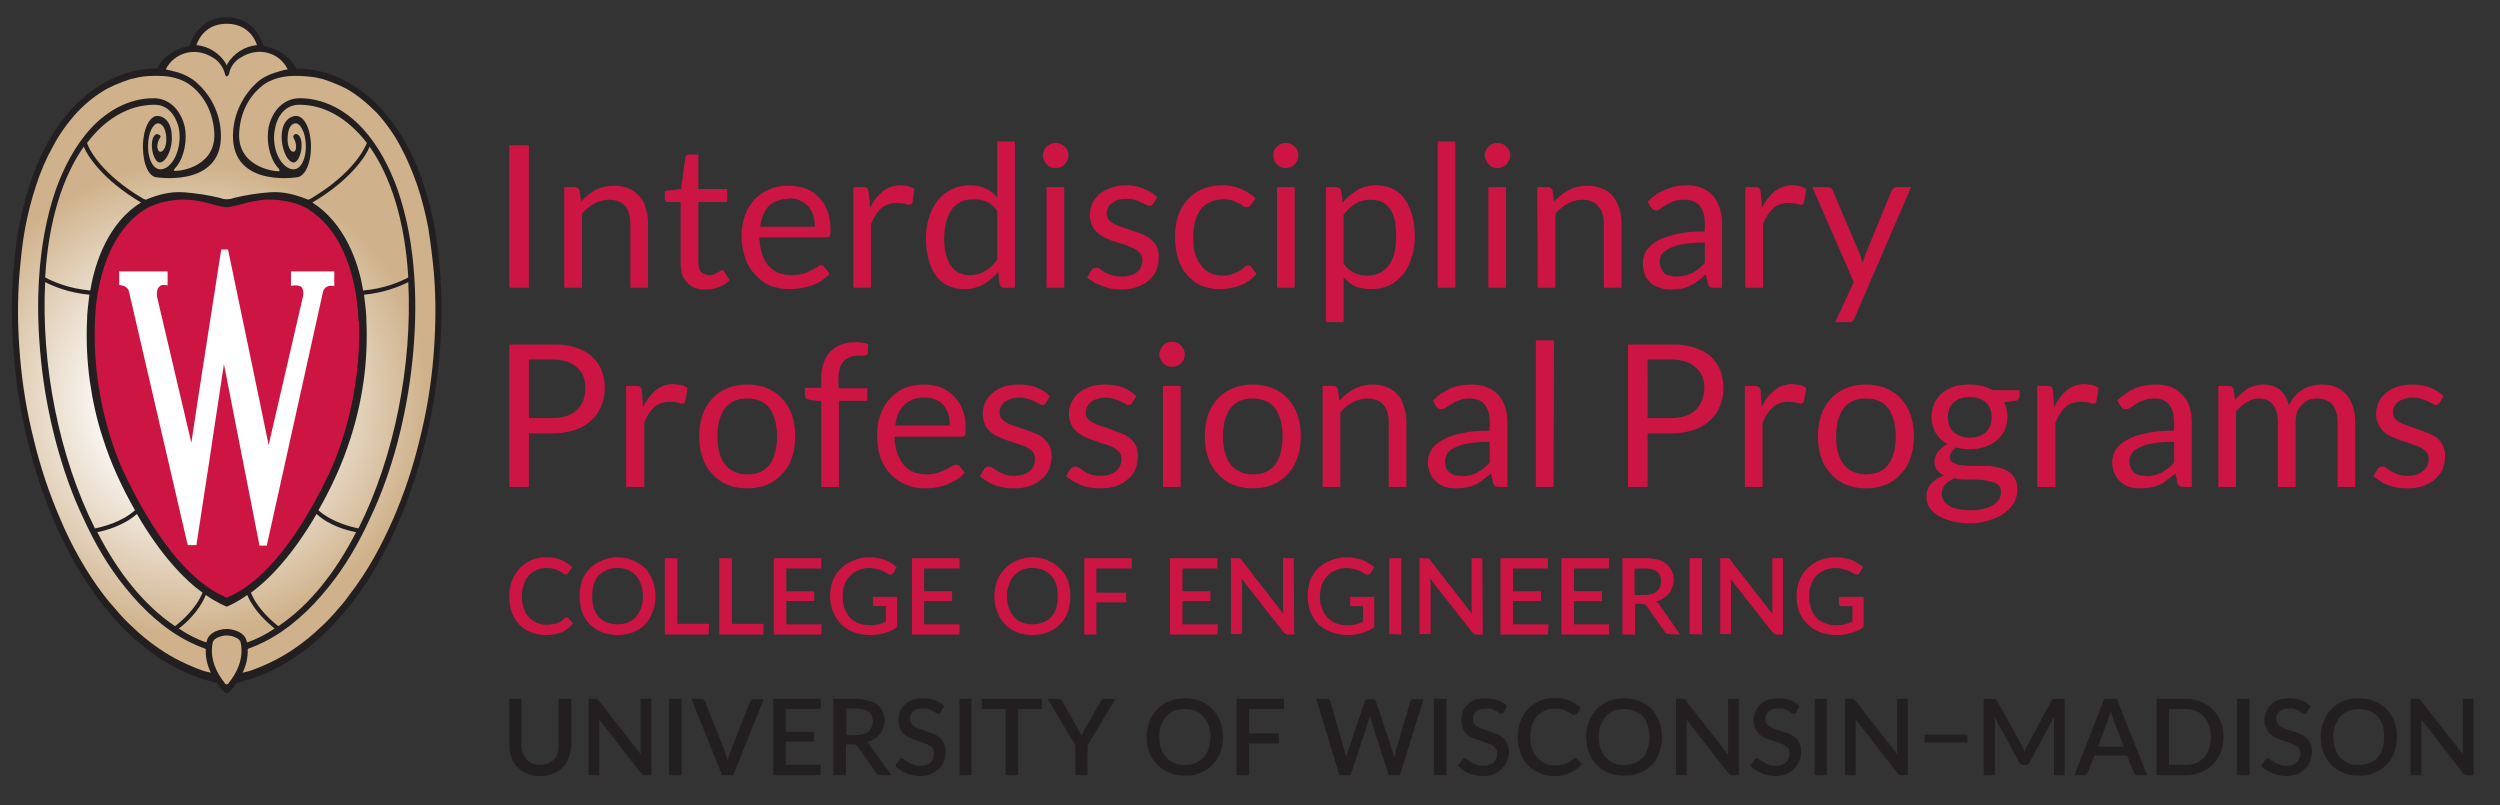<?xml version="1.0" encoding="UTF-8"?> <svg xmlns="http://www.w3.org/2000/svg" version="1.2" viewBox="0 0 537 173" width="537" height="173"><rect x="0" y="0" width="537" height="173" fill="#333333" stroke="none"/><defs><clipPath id="cp1"><path d="m41.12 10.05l-0.08 0.31-0.32 0.04c-2.25 0.32-5.27 1.99-6.45 4.37-0.04 0.4-0.47 0.42-0.62 0.42-6.7 0.1-12.89 3.05-17.9 8.53-2.4 2.63-4.5 5.79-6.24 9.4-1.56 3.23-2.86 6.8-3.87 10.63q-1.47 5.62-2.14 12.07c-3.78 37.14 13.01 83.43 43.15 90.46l0.18 0.04 0.1 0.15c0.69 1.03 1.48 1.86 1.75 1.93 0.27-0.07 1.07-0.9 1.76-1.93l0.1-0.15 0.18-0.04c30.14-7.03 46.93-53.31 43.15-90.46-0.76-7.45-2.38-14.19-4.8-20.01l-0.39-0.92c-1.93-4.42-4.3-8.18-7.06-11.16-5.01-5.49-11.19-8.44-17.91-8.53-0.15 0-0.59-0.02-0.62-0.43-1.18-2.38-4.18-4.08-6.44-4.39l-0.32-0.04-0.08-0.31c-0.01-0.06-1.48-5.88-7.58-5.88-6.1 0-7.52 5.66-7.58 5.91"></path></clipPath><linearGradient id="P" gradientUnits="userSpaceOnUse"></linearGradient><radialGradient id="g1" cx="0" cy="0" r="1" href="#P" gradientTransform="matrix(60.36,0,0,60.36,40.94,85.723)"><stop stop-color="#fff"></stop><stop offset=".25" stop-color="#fff"></stop><stop offset=".84" stop-color="#cfb28b"></stop><stop offset="1" stop-color="#cfb28b"></stop></radialGradient><clipPath id="cp2"><path d="m2.55 3.68h92.3v145.2h-92.3z"></path></clipPath><clipPath id="cp3"><path d="m109.38 149.96h421.94v16.72h-421.94z"></path></clipPath></defs><style>.a{fill:#ff5722}.b{fill:#0f211d}.c{fill:url(#g1)}.d{fill:#231f20}.e{fill:#cd1543}.f{fill:#fff}</style><path class="a" d="m352.5 202.6h-2.2c-0.3 0-0.5 0.3-0.5 0.6v5.7c0 0.3 0.2 0.5 0.5 0.5h0.5q0.3 0 0.4 0.2l6 6q0.2 0.2 0.2 0.4v8.5q0 0.2-0.1 0.4l-6.1 6q-0.1 0.2-0.4 0.2h-8.5q-0.2 0-0.4-0.2l-6-6q-0.2-0.2-0.2-0.4v-8.5q0-0.2 0.2-0.4l6-6q0.2-0.2 0.4-0.2h0.5c0.3 0 0.5-0.2 0.5-0.5v-5.7c0-0.3-0.2-0.6-0.5-0.6h-3.3q-0.2 0-0.4 0.2l-10 10q-0.2 0.2-0.2 0.4v14.2q0 0.2 0.2 0.3l10 10.1q0.2 0.1 0.4 0.1h14.2q0.2 0 0.3-0.1l10.1-10.1q0.1-0.1 0.1-0.3v-14.2q0-0.2-0.1-0.4l-10.1-10q-0.1-0.2-0.3-0.2z"></path><path class="b" d="m380.9 232.7h-5.9v-24.2h5.9z"></path><path class="b" d="m389.9 217.9c1.1-2 2.2-2.5 4.3-2.5h2.3l-1.7 5.7h-1.5c-2.7 0-3.6 1.2-3.6 4.2v7.4h-5.9v-17.3h5.9v2.5z"></path><path class="b" d="m395.8 224.1c0-6 4.8-9 9.6-9 4.7 0 9.5 3 9.5 9 0 5.9-4.7 8.9-9.5 8.9-4.8 0-9.6-3-9.6-8.9zm13.3 0c0-2.5-1.9-3.8-3.7-3.8-1.9 0-3.7 1.3-3.7 3.8 0 2.4 1.8 3.7 3.7 3.7 1.8 0 3.7-1.3 3.7-3.7z"></path><path class="b" d="m423.2 217.7c1.2-1.7 3.1-2.6 5-2.6 2.8 0 5.6 2.2 5.6 7.3v10.3h-5.9v-9.7c0-1.9-0.9-2.7-2.1-2.7-1.8 0-2.9 1.3-2.9 4.3v8.1h-5.8v-17.3h5.8v2.3c0 0 0.3 0 0.3 0z"></path><path class="b" d="m459 226.2c-2 4.5-6.5 6.8-11 6.8-6.1 0-12.1-4.1-12.1-12.4 0-8.2 6-12.4 12.1-12.4 4.2 0 8.4 2 10.6 6l-5.1 2.9c-1.1-2.5-3.3-3.7-5.6-3.7-3.1 0-6.2 2.4-6.2 7.2 0 4.8 3.2 7.2 6.2 7.2 2.4 0 4.6-1.3 5.7-4l5.4 2.4z"></path><path class="b" d="m460.7 215.4h6.5v17.3h-5.9v-12.1h-2.2l1.6-5.2zm3.5-7.9c1.8 0 3.4 1.6 3.4 3.4 0 1.9-1.6 3.5-3.4 3.5-1.9 0-3.5-1.6-3.5-3.5 0-1.8 1.6-3.4 3.5-3.4z"></path><path class="b" d="m475.8 217.9c1-2 2.1-2.5 4.2-2.5h2.3l-1.7 5.7h-1.5c-2.7 0-3.6 1.2-3.6 4.2v7.4h-5.9v-17.3h5.9v2.5z"></path><path class="b" d="m500 227.5c-1.4 3.7-5 5.5-8.7 5.5-4.7 0-9.3-3-9.3-8.9 0-6 4.6-9 9.3-9 3.4 0 6.8 1.6 8.4 4.8l-5.4 2.2c-0.6-1.2-1.8-1.8-3-1.8-1.7 0-3.5 1.3-3.5 3.8 0 2.4 1.8 3.7 3.5 3.7 1.3 0 2.7-0.8 3.2-2.3l5.5 2z"></path><path class="b" d="m508.1 232.7h-6.5v-24.9h5.9v19.7h2.2z"></path><path class="b" d="m529.3 227.9c-1.8 3.6-5.2 5.1-9.1 5.1-6.2 0-9.3-4.4-9.3-8.9 0-6 4.7-9 9.3-9 4.7 0 9.3 3 9.3 8.9v1.6h-12.8c0.3 1.6 1.4 2.9 3.5 2.9 1.7 0 2.8-0.9 3.3-2 0 0 5.8 1.4 5.8 1.4zm-12.6-5.4h6.9c0-2-1.7-2.9-3.4-2.9-2.1 0-3.1 1.3-3.5 2.9z"></path><path d="m195.1 225.5v6.9h-1.8v-16.5h5.6c3.6 0 5.4 2.4 5.4 4.8 0 2.4-1.8 4.8-5.4 4.8zm0-1.6h3.8c2.4 0 3.6-1.6 3.6-3.2 0-1.6-1.2-3.2-3.6-3.2h-3.8z"></path><path d="m211.7 232.6c-2.9 0-5.9-2-5.9-6.1 0-4 2.9-6.1 5.9-6.1 3 0 5.9 2.1 5.9 6.1 0 4.1-2.9 6.1-5.9 6.1zm0-1.5c2.1 0 4.2-1.5 4.2-4.6 0-3-2.1-4.5-4.2-4.5-2.1 0-4.2 1.5-4.2 4.5 0 3.1 2.1 4.6 4.2 4.6z"></path><path d="m227 224.2l-3.3 8.2h-0.9l-3.9-11.7h1.9l2.6 7.9 3.2-7.9h0.8l3.2 7.9 2.6-7.9h1.9l-3.9 11.7h-0.9l-3.3-8.2z"></path><path d="m236.4 226.5c0-4 2.8-6.1 5.7-6.1 2.5 0 5.2 2 5.2 6v0.9h-9.1c0.3 2.5 2.1 3.8 3.9 3.8 1.4 0 2.8-0.8 3.5-2.3l1.4 1c-1 1.9-3 2.8-4.9 2.8-2.9 0-5.7-2-5.7-6.1zm1.8-0.7h7.3c0-2.5-1.6-3.8-3.4-3.8-1.8 0-3.6 1.2-3.9 3.8z"></path><path d="m252.1 222.3c0.7-1.2 1.8-1.7 3.3-1.7h1l-0.5 1.7h-0.5c-2.5 0-3.4 1.2-3.4 3.7v6.4h-1.8v-11.8h1.8v1.7z"></path><path d="m257.5 226.5c0-4 2.8-6.1 5.7-6.1 2.5 0 5.2 2 5.2 6v0.9h-9.1c0.3 2.5 2.1 3.8 3.9 3.8 1.4 0 2.8-0.8 3.5-2.3l1.4 1c-1 1.9-2.9 2.8-4.9 2.8-2.9 0-5.7-2-5.7-6.1zm1.8-0.7h7.3c0-2.5-1.6-3.8-3.3-3.8-1.9 0-3.7 1.2-4 3.8z"></path><path d="m276.2 220.4c1.4 0 2.8 0.7 3.9 1.9h0.1v-6.8h1.8v16.9h-1.8v-1.7h-0.1c-1.1 1.3-2.5 1.9-3.9 1.9-2.7 0-5.4-2.1-5.4-6.1 0-4 2.7-6.1 5.4-6.1zm0.2 1.6c-1.9 0-3.9 1.5-3.9 4.5 0 3.1 2 4.6 3.9 4.6 1.9 0 3.9-1.5 3.9-4.6 0-3-1.9-4.5-3.9-4.5z"></path><path d="m298.6 232.6c-1.4 0-2.8-0.6-3.9-1.8h-0.1v1.6h-1.8v-16.9h1.8v6.8h0.1c1.1-1.2 2.5-1.9 3.9-1.9 2.8 0 5.5 2.1 5.5 6.1 0 4-2.7 6.1-5.5 6.1zm-0.2-1.5c1.9 0 3.9-1.5 3.9-4.6 0-3-2-4.5-3.9-4.5-1.9 0-3.9 1.5-3.9 4.5 0 3.1 2 4.6 3.9 4.6z"></path><path d="m310 231.3l-4.8-10.7h2l3.8 8.5 3.8-8.5h2l-7.5 16.5h-1.9l2.6-5.9z"></path><g clip-path="url(#cp1)"><path fill-rule="evenodd" class="c" d="m-0.3 4.1h98v144.3h-98z"></path></g><g clip-path="url(#cp2)"><path class="d" d="m94.3 55.8q-0.4-4.6-1.4-9.2-0.9-4.1-2.3-8.2c-1-2.8-2.3-5.6-3.7-8.2-1.4-2.4-3.1-4.7-5-6.8-5-5.5-11.3-8.6-18.2-8.7h-0.1c-1.2-2.5-4.3-4.5-7-4.8 0 0-1.4-6.2-7.9-6.2-6.5 0-8 6.2-8 6.2-2.7 0.3-5.8 2.3-6.9 4.8h-0.1c-7 0.1-13.2 3.2-18.3 8.7-1.9 2.1-3.5 4.4-4.9 6.8-1.5 2.6-2.7 5.4-3.7 8.2q-1.4 4.1-2.3 8.2-1 4.6-1.4 9.2c-3.9 37.6 13 83.9 43.5 90.9 0.4 0.7 1.5 2.2 2.1 2.2 0.6 0 1.6-1.5 2.1-2.2 30.4-7 47.3-53.3 43.5-90.9m-45.6-50.7c5.3 0 6.5 4.6 6.5 4.6-2.6 0.2-5.1 1.8-6.4 4.1 0 0.1 0 0.2-0.1 0.2-0.1 0-0.1-0.1-0.1-0.2-1.3-2.3-3.8-3.9-6.4-4.1 0 0 1.2-4.6 6.5-4.6zm-3.1 7.2c1.3 0.7 2.3 2 2.7 3.5 0.1 0.4 0.2 0.6 0.4 0.6 0.2 0 0.4-0.2 0.5-0.6 0.3-1.5 1.3-2.8 2.6-3.5 3.9-2.4 8.3-0.9 10 2.6-0.9 0.1-1.6 0.4-2.7 0.7-1.6 0.5-2.9 1.2-4 2.2-2.4 2.2-4.6 5.7-5 10.1-1.1 12.2 12.8 10.3 13.5 10.2 1.8 0 3.2-2.8 3.2-6.6 0-3.7-1.4-6.6-3.2-6.6-1.1 0-3 0.9-3.1 4.3-0.1 2.3 1 5.5 2.5 5.7 0.8 0.1 1.5-1.3 1.7-2.7 0.2-1.2 0.1-3.1-1-3.4-0.3-0.1-0.7 0.2-0.7 0.5-0.1 0.3 0.6 0.9 0.6 2.2 0 2.1-2.1 1.1-1.8-2.2 0.2-3 1.7-2.8 1.8-2.8 0.8 0 2.1 1.8 2.1 5 0 2.9-1.4 6.1-4.1 4.4-2.3-1.6-3.2-5.4-2.5-8.4 0.2-1.3 1.4-5 5.2-5 5.4 0 10.4 2.9 14.5 8.2-0.5 1.4-3.3 6.8-12.1 12-0.2 0.1-0.5 0.2-0.5 0.2-2.7-1.1-5.3-1.8-8.2-1.6-2.7 0.2-5.2 0.6-7.7 1.2-0.5 0.2-1.1 0.3-1.6 0.3-0.5 0-1-0.1-1.5-0.3-2.5-0.6-5.1-1-7.7-1.2-3-0.2-5.5 0.5-8.2 1.6 0 0-0.3-0.1-0.5-0.2-8.9-5.2-11.7-10.6-12.1-12 4-5.3 9.1-8.2 14.5-8.2 3.7 0 4.9 3.7 5.2 5 0.6 3-0.3 6.8-2.5 8.4-2.7 1.7-4.1-1.5-4.1-4.4 0-3.2 1.2-5 2.1-5 0 0 1.5-0.2 1.8 2.8 0.3 3.3-1.8 4.3-1.9 2.2 0-1.4 0.7-1.9 0.7-2.2-0.1-0.3-0.5-0.5-0.8-0.5-1.1 0.3-1.2 2.2-1 3.4 0.2 1.4 0.9 2.8 1.7 2.7 1.5-0.2 2.7-3.4 2.5-5.7-0.1-3.4-2-4.3-3.1-4.3-1.7 0-3.1 2.9-3.1 6.6 0 3.8 1.3 6.6 3.1 6.6 0.7 0.1 14.7 2 13.6-10.2-0.4-4.4-2.6-7.9-5.1-10.1-1.1-1-2.4-1.7-3.9-2.2-1.1-0.3-1.9-0.5-2.8-0.7 1.7-3.4 6.1-5 10-2.6m-1.9 131.8c-3.4-1.2-6.7-2.8-9.7-4.9q-2.9-2-5.4-4.4-2.1-1.9-3.9-4.1-1.3-1.4-2.5-3c-3.7-4.9-6.8-10.4-9.2-16.1-2.4-5.5-4.3-11.2-5.7-17-1.5-5.9-2.5-11.9-3-18-0.5-6-0.6-12-0.1-18 0.3-3.2 0.6-6.5 1.2-9.6 0.6-3.2 1.4-6.3 2.4-9.3 0.9-2.8 2.1-5.6 3.5-8.1 1.4-2.7 3.2-5.2 5.2-7.4 2-2.1 4.1-3.8 6.6-5.2q1.6-0.8 3.2-1.4 0.9-0.3 1.7-0.6c0.6-0.1 1.2-0.3 1.8-0.4 1.4-0.3 2.8-0.3 4.2-0.3 1.2 0 4 0.1 6.5 1.7 2.7 1.9 5.1 5.2 5.5 10.1 0.7 7.5-7 8.7-8.5 8.6-0.2 0-0.3-0.2 0.4-0.9 1.8-2.3 2.3-5.8 1.8-8.5-0.8-3.5-3.2-6.2-6.7-6.2-5.3 0-10 2.7-13.5 6.5-3.4 3.7-5.8 8.4-7.5 13.1-2.1 6.1-3.2 12.5-3.6 18.9-0.4 5.9-0.2 11.8 0.4 17.7 0.6 6 1.7 11.9 3.2 17.6 1.5 5.6 3.4 11.2 5.9 16.4 2.4 5.3 5.4 10.5 9.1 15 3.7 4.6 8.2 8.8 13.5 11.5q1.8 0.9 3.7 1.6c-0.1 1.9 0.4 3.7 1.1 5.1-0.8-0.2-0.9-0.2-1.6-0.4m-34-84.5c0.7-12.2 3.8-21.7 8.3-28.1 0.8 2.1 4.3 7.3 12.3 12-6.8 4.1-9.9 12.6-10.9 18.9-4.6-0.4-8-1.9-9.7-2.8zm19.7 50.8c5.1 8.8 10.2 14.1 14.1 16.9-1.4 3.5-4.7 6.3-5.9 7.2-6.7-4.5-12.3-11.6-16.7-20.2 1.7-0.3 5.7-1.4 8.5-3.9m14.8 17.4c2.1 1.5 4.2 2.4 4.5 2.5 0.3-0.1 2.4-1 4.4-2.5 1.5 3.5 4.5 6.1 5.9 7.2q-2.8 1.9-5.9 3 0-0.1-0.1-0.2c-0.4-2.2-3.3-2.7-4.3-2.7-1.1 0-3.9 0.5-4.3 2.7q-0.1 0.1-0.1 0.2c-2-0.7-4-1.7-5.9-3 1.4-1 4.4-3.7 5.8-7.2zm48.9-51.2c-0.5 6.1-1.5 12.1-3 18-1.4 5.8-3.3 11.5-5.7 17-2.5 5.7-5.5 11.2-9.3 16.1q-1.1 1.6-2.4 3-1.8 2.2-3.9 4.1-2.5 2.4-5.4 4.4c-3 2.1-6.3 3.7-9.7 4.9-0.7 0.2-0.8 0.2-1.6 0.4 0.7-1.4 1.2-3.2 1.1-5.1q1.9-0.7 3.7-1.6c5.3-2.7 9.8-6.9 13.5-11.5 3.7-4.5 6.7-9.7 9.1-15 2.5-5.2 4.4-10.7 5.9-16.3 1.5-5.8 2.6-11.7 3.2-17.7 0.6-5.8 0.8-11.8 0.4-17.7-0.4-6.4-1.5-12.8-3.6-18.9-1.7-4.7-4.1-9.4-7.5-13.1-3.5-3.8-8.2-6.5-13.5-6.5-3.5 0-5.9 2.7-6.7 6.2-0.5 2.7 0 6.2 1.8 8.5 0.7 0.7 0.6 0.9 0.4 1-1.5 0-9.2-1.2-8.5-8.7 0.4-4.9 2.8-8.2 5.5-10.1 2.5-1.6 5.3-1.7 6.5-1.7 1.4 0 2.8 0.1 4.2 0.3 0.6 0.1 1.2 0.3 1.8 0.4q0.8 0.3 1.7 0.6 1.6 0.6 3.2 1.4c2.5 1.4 4.6 3.2 6.6 5.2 2 2.2 3.8 4.7 5.2 7.4 1.4 2.6 2.5 5.3 3.5 8.1 1 3 1.8 6.1 2.4 9.3 0.5 3.2 0.9 6.4 1.2 9.6 0.5 6 0.4 12-0.1 18m-24.7 33c2.8-4.9 5.2-10.1 6.9-15.5q1.9-5.9 2.8-12.2c0.6-4.3 0.8-8.8 0.6-13.1 0-1.3-0.2-3.2-0.5-5.5 4.3-0.4 7.7-1.8 9.5-2.7 0.9 17.8-3 37.6-10.7 52.9-1.5-0.3-5.7-1.3-8.6-3.9m9.6-47.2c-1-6.3-4.1-14.6-10.9-18.9 8-4.7 11.5-9.9 12.3-12 4.5 6.4 7.6 15.9 8.3 28.1-1.7 0.9-5.1 2.4-9.7 2.8zm-58.8 0.9c-0.3 2.3-0.5 4.2-0.5 5.5-0.2 4.3 0 8.8 0.6 13.1 0.6 4.2 1.5 8.3 2.8 12.2 1.7 5.4 4.1 10.6 6.9 15.5-2.9 2.6-7.1 3.6-8.6 3.9-7.7-15.3-11.6-35.1-10.7-52.9 1.8 0.9 5.1 2.3 9.5 2.7m30 83.3c0 0-0.2 0.4-0.5 0.4-0.3 0-0.5-0.3-0.5-0.4-1.3-1.6-3.3-4.8-2.5-8.6 0.2-1 2-1.5 3-1.5 1 0 2.8 0.5 3 1.5 0.8 3.8-1.2 7-2.5 8.6zm4.7-19.3c3.9-2.8 9-8.1 14.1-16.9 2.8 2.6 6.8 3.6 8.5 3.9-4.4 8.6-10 15.7-16.7 20.2-1.2-0.9-4.5-3.7-5.9-7.2"></path><path class="e" d="m77 69c-0.1-4.5-1.4-18.1-10.7-24-2-1.3-4.7-1.9-7.3-2.1-4.6-0.3-8 1.5-10.2 1.6h-0.2c-2.2-0.1-5.6-1.9-10.2-1.6-2.6 0.2-5.3 0.8-7.3 2.1-9.3 5.9-10.6 19.5-10.7 24-0.7 15.8 4.3 28.2 5.8 31.6 6.5 14.1 14.2 24.1 21.9 27.5l0.6 0.3 0.6-0.3c7.7-3.4 15.4-13.4 21.9-27.5 1.5-3.4 6.5-15.8 5.9-31.6"></path><path class="f" d="m62.5 58.3v3.1l0.6-0.1c0 0 0.2 0 0.3 0 0.4 0 1 0 1.4 0.4q0.5 0.6 0.3 1.9c0 0-6.2 26.9-7.4 32-1.3-6.5-8.7-41.9-8.7-41.9v-0.1h-1.5v0.1c0 0-5.4 34.5-6.4 41.4-1.4-6-7.4-31.5-7.4-31.5q0-0.2 0-0.5 0-1.1 0.5-1.5c0.4-0.5 1.1-0.4 1.2-0.4l0.6 0.1v-3h-10.4v2.9l0.5 0.1c0.2 0 1.4 0.3 1.6 1.3 0 0.1 12.1 52.2 12.6 54.4l0.1 0.1h1.8v-0.1c0.1-0.4 5-32.7 5.9-38.8 1.2 6.1 7.5 38.4 7.6 38.8v0.2h1.6l12.1-54.6c0.3-1.1 1.3-1.2 1.7-1.2q0.1 0 0.1 0h0.6v-3.1h-9.3z"></path></g><path fill-rule="evenodd" class="d" d="m482.9 150.1h-0.4-0.3-0.3-0.4-0.3-0.3-0.4v1.1 1 1 1 1.1 1 1 1 1 1 1.1 1 1 1 1.1 1h0.4 0.3 0.3 0.4 0.3 0.3 0.4 0.3v-1-1.1-1-1-1-1.1-1-1-1-1-1-1.1-1-1-1-1.1h-0.3z"></path><path fill-rule="evenodd" class="d" d="m392.1 150.1h-0.3-0.3-0.4-0.3-0.3-0.4-0.3v1.1 1 1 1 1.1 1 1 1 1 1 1.1 1 1 1 1.1 1h0.3 0.4 0.3 0.3 0.4 0.3 0.3 0.3v-1-1.1-1-1-1-1.1-1-1-1-1-1-1.1-1-1-1-1.1h-0.3z"></path><path fill-rule="evenodd" class="d" d="m310.3 150.1h-0.3-0.3-0.4-0.3-0.3-0.4-0.3v1.1 1 1 1 1.1 1 1 1 1 1 1.1 1 1 1 1.1 1h0.3 0.4 0.3 0.3 0.4 0.3 0.3 0.4v-1-1.1-1-1-1-1.1-1-1-1-1-1-1.1-1-1-1-1.1h-0.4z"></path><g clip-path="url(#cp3)"><path class="d" d="m116 164.3q1 0 1.7-0.3 0.8-0.3 1.3-0.9 0.5-0.5 0.8-1.3 0.2-0.8 0.2-1.8v-9.9h2.7v9.9q0 1.4-0.5 2.6-0.4 1.3-1.3 2.2-0.9 0.9-2.1 1.4-1.2 0.5-2.8 0.5-1.5 0-2.7-0.5-1.3-0.5-2.1-1.4-0.9-0.9-1.4-2.2-0.4-1.2-0.4-2.6v-9.9h2.6v9.9q0 0.9 0.3 1.8 0.3 0.7 0.8 1.3 0.5 0.6 1.2 0.9 0.8 0.3 1.7 0.3z"></path><path class="d" d="m139.9 150.1v16.4h-1.3q-0.3 0-0.6-0.1-0.2-0.1-0.4-0.4l-8.9-11.5q0 0.3 0 0.6 0 0.4 0 0.6v10.8h-2.3v-16.4h1.4q0.1 0 0.3 0 0.1 0.1 0.2 0.1 0.1 0 0.2 0.1 0.1 0.1 0.2 0.3l9 11.5q-0.1-0.3-0.1-0.7 0-0.3 0-0.6v-10.7h2.3z"></path><path fill-rule="evenodd" class="d" d="m208.7 166.5h-0.3-0.3-0.4-0.3-0.3-0.4-0.3-0.3v-1-1.1-1-1-1-1-1.1-1-1-1-1-1.1-1-1-1-1.1h0.3 0.3 0.4 0.3 0.3 0.4 0.3 0.3v1.1 1 1 1 1.1 1 1 1 1 1.1 1 1 1 1 1.1 1z"></path><path class="d" d="m164.1 150.1l-6.6 16.4h-2.4l-6.6-16.4h2.1q0.3 0 0.6 0.2 0.2 0.2 0.3 0.5l4.2 10.6q0.3 0.9 0.6 2.1 0.1-0.6 0.3-1.1 0.1-0.5 0.3-1l4.2-10.6q0.1-0.3 0.3-0.5 0.2-0.2 0.6-0.1h2.1z"></path><path fill-rule="evenodd" class="d" d="m176.3 164.3v2.2h-10.2v-16.4h10.2v2.2h-7.5v4.9h6v2.1h-6v5h7.5z"></path><path class="d" d="m191.5 166.5h-2.4q-0.7 0-1-0.6l-3.8-5.5q-0.2-0.2-0.5-0.4-0.2-0.1-0.6-0.1h-1.5v6.6h-2.7v-16.4h4.8q1.6 0 2.8 0.4 1.2 0.3 1.9 0.9 0.8 0.6 1.1 1.5 0.4 0.8 0.4 1.9 0 0.8-0.3 1.6-0.2 0.7-0.7 1.3-0.5 0.6-1.2 1-0.7 0.5-1.6 0.7 0.5 0.3 0.8 0.9zm-7.7-8.6q1 0 1.6-0.2 0.7-0.2 1.2-0.6 0.4-0.4 0.6-0.9 0.3-0.6 0.3-1.3 0-1.3-0.9-2-0.9-0.7-2.7-0.7h-2.1v5.7z"></path><path class="d" d="m202.2 152.9q-0.2 0.2-0.3 0.3-0.1 0.1-0.3 0.1-0.2 0-0.5-0.1-0.3-0.2-0.7-0.5-0.4-0.2-0.9-0.4-0.5-0.2-1.3-0.1-0.6 0-1.2 0.1-0.5 0.2-0.8 0.5-0.4 0.3-0.6 0.7-0.1 0.4-0.1 0.9 0 0.6 0.3 1.1 0.3 0.4 0.9 0.7 0.5 0.3 1.2 0.5 0.7 0.2 1.4 0.5 0.7 0.2 1.4 0.5 0.7 0.3 1.2 0.8 0.6 0.5 0.9 1.2 0.3 0.7 0.3 1.7 0 1.1-0.3 2.1-0.4 0.9-1.1 1.6-0.7 0.7-1.8 1.2-1 0.4-2.3 0.4-0.8 0-1.6-0.2-0.7-0.1-1.4-0.4-0.7-0.3-1.2-0.7-0.6-0.4-1.1-0.9l0.8-1.2q0.1-0.2 0.2-0.3 0.2-0.1 0.4-0.1 0.2 0 0.6 0.3 0.3 0.2 0.7 0.5 0.5 0.3 1.1 0.5 0.6 0.3 1.5 0.3 1.5 0 2.3-0.7 0.7-0.7 0.7-2 0-0.7-0.3-1.1-0.3-0.4-0.9-0.7-0.5-0.3-1.2-0.5-0.7-0.2-1.4-0.5-0.7-0.2-1.4-0.5-0.7-0.3-1.2-0.8-0.6-0.5-0.9-1.3-0.3-0.7-0.3-1.8 0-0.9 0.3-1.8 0.4-0.8 1-1.4 0.7-0.7 1.7-1.1 0.9-0.3 2.2-0.3 1.4 0 2.6 0.4 1.1 0.4 2 1.3l-0.7 1.2z"></path><path fill-rule="evenodd" class="d" d="m223.8 152.3h-5.1v14.2h-2.7v-14.2h-5.1v-2.2h12.9v2.2z"></path><path class="d" d="m233.6 160.1v6.4h-2.6v-6.4l-6-10h2.3q0.4 0 0.6 0.2 0.2 0.2 0.3 0.4l3.4 5.9q0.2 0.5 0.4 0.8 0.2 0.4 0.3 0.8 0.1-0.4 0.3-0.8 0.2-0.4 0.4-0.8l3.4-5.9q0.1-0.2 0.3-0.4 0.2-0.2 0.6-0.2h2.3l-6 10z"></path><path class="d" d="m262.7 158.3q0 1.8-0.6 3.4-0.6 1.5-1.7 2.6-1 1.1-2.5 1.7-1.6 0.7-3.4 0.6-1.8 0-3.3-0.6-1.5-0.6-2.6-1.7-1.1-1.1-1.7-2.6-0.6-1.6-0.6-3.4 0-1.8 0.6-3.3 0.6-1.6 1.7-2.7 1.1-1.1 2.6-1.7 1.5-0.6 3.3-0.6 1.8 0 3.4 0.6 1.5 0.6 2.5 1.7 1.1 1.1 1.7 2.7 0.6 1.5 0.6 3.3zm-2.7 0q0-1.4-0.4-2.5-0.4-1.1-1.1-1.9-0.7-0.8-1.7-1.2-1-0.4-2.3-0.4-1.3 0-2.3 0.4-1 0.4-1.7 1.2-0.7 0.8-1.1 1.9-0.4 1.1-0.4 2.5 0 1.4 0.4 2.5 0.4 1.2 1.1 1.9 0.7 0.8 1.7 1.2 1.1 0.5 2.3 0.4 1.3 0 2.3-0.4 1-0.4 1.7-1.2 0.7-0.7 1.1-1.9 0.4-1.1 0.4-2.5z"></path><path fill-rule="evenodd" class="d" d="m268.3 152.3v5.2h6.4v2.2h-6.4v6.8h-2.7v-16.4h10.2v2.2h-7.5z"></path><path class="d" d="m305.8 150.1l-5.1 16.4h-2.4l-3.8-11.8q-0.1-0.1-0.1-0.4-0.1-0.2-0.1-0.5-0.1 0.3-0.2 0.5 0 0.3-0.1 0.4l-3.9 11.8h-2.4l-5-16.4h2.2q0.3 0 0.6 0.2 0.2 0.2 0.3 0.5l3 10.4q0.1 0.4 0.2 0.8 0.1 0.4 0.2 0.8 0-0.4 0.1-0.8 0.1-0.4 0.3-0.8l3.5-10.4q0-0.3 0.3-0.5 0.2-0.1 0.6-0.1h0.7q0.4 0 0.6 0.1 0.2 0.2 0.3 0.5l3.5 10.5q0.1 0.3 0.2 0.7 0.1 0.3 0.2 0.8 0.1-0.4 0.2-0.8 0-0.4 0.1-0.7l3.1-10.5q0-0.3 0.3-0.5 0.2-0.1 0.5-0.1h2.1z"></path><path class="d" d="m323.1 152.9q-0.1 0.2-0.3 0.3-0.1 0.1-0.3 0.1-0.2 0-0.5-0.1-0.2-0.2-0.6-0.5-0.4-0.2-1-0.4-0.5-0.2-1.2-0.1-0.7 0-1.2 0.1-0.5 0.2-0.9 0.5-0.4 0.3-0.5 0.7-0.2 0.4-0.2 0.9 0 0.6 0.3 1.1 0.4 0.4 0.9 0.7 0.5 0.3 1.2 0.5 0.7 0.2 1.4 0.5 0.8 0.2 1.4 0.5 0.7 0.3 1.3 0.8 0.5 0.5 0.8 1.2 0.4 0.7 0.4 1.7 0 1.1-0.4 2.1-0.4 0.9-1.1 1.6-0.7 0.7-1.7 1.2-1.1 0.4-2.4 0.4-0.8 0-1.5-0.2-0.8-0.1-1.5-0.4-0.6-0.3-1.2-0.7-0.6-0.4-1.1-0.9l0.8-1.2q0.1-0.2 0.2-0.3 0.2-0.1 0.4-0.1 0.3 0 0.6 0.3 0.3 0.2 0.7 0.5 0.5 0.3 1.1 0.5 0.7 0.3 1.5 0.3 1.5 0 2.3-0.7 0.8-0.7 0.8-2 0-0.7-0.4-1.1-0.3-0.4-0.8-0.7-0.6-0.3-1.3-0.5-0.7-0.2-1.4-0.5-0.7-0.2-1.4-0.5-0.7-0.3-1.2-0.8-0.6-0.5-0.9-1.3-0.3-0.7-0.3-1.8 0-0.9 0.3-1.8 0.4-0.8 1-1.4 0.7-0.7 1.7-1.1 1-0.3 2.2-0.3 1.4 0 2.6 0.4 1.2 0.4 2 1.3l-0.6 1.2z"></path><path class="d" d="m338.3 162.8q0.3 0 0.4 0.2l1.1 1.1q-1 1.2-2.5 1.9-1.4 0.7-3.5 0.7-1.7 0-3.2-0.7-1.4-0.6-2.5-1.7-1-1.1-1.5-2.6-0.6-1.6-0.6-3.4 0-1.8 0.6-3.4 0.6-1.5 1.6-2.6 1.1-1.1 2.6-1.8 1.5-0.6 3.2-0.6 1.8 0 3.2 0.6 1.3 0.6 2.3 1.5l-0.8 1.3q-0.1 0.1-0.3 0.2-0.1 0.1-0.3 0.1-0.2 0-0.5-0.2-0.3-0.2-0.8-0.5-0.4-0.2-1.1-0.5-0.6-0.2-1.7-0.2-1.1 0-2.1 0.4-1 0.5-1.7 1.2-0.7 0.8-1.1 1.9-0.4 1.2-0.4 2.6 0 1.5 0.4 2.6 0.4 1.1 1.2 1.9 0.7 0.8 1.6 1.2 1 0.4 2.1 0.4 0.7 0 1.2-0.1 0.6-0.1 1-0.2 0.5-0.2 0.9-0.4 0.4-0.3 0.8-0.6 0.2-0.2 0.5-0.2"></path><path class="d" d="m357 158.3q0 1.8-0.6 3.4-0.5 1.5-1.6 2.6-1.1 1.1-2.6 1.7-1.5 0.7-3.3 0.6-1.9 0-3.4-0.6-1.5-0.6-2.5-1.7-1.1-1.1-1.7-2.6-0.6-1.6-0.6-3.4 0-1.8 0.6-3.3 0.6-1.6 1.7-2.7 1-1.1 2.5-1.7 1.5-0.6 3.4-0.6 1.8 0 3.3 0.6 1.5 0.6 2.6 1.7 1 1.1 1.6 2.7 0.6 1.5 0.6 3.3zm-2.7 0q0-1.4-0.4-2.5-0.3-1.1-1-1.9-0.8-0.8-1.8-1.2-1-0.4-2.2-0.4-1.3 0-2.3 0.4-1 0.4-1.7 1.2-0.7 0.8-1.1 1.9-0.4 1.1-0.4 2.5 0 1.4 0.4 2.5 0.4 1.2 1.1 1.9 0.7 0.8 1.7 1.2 1 0.5 2.3 0.4 1.2 0 2.2-0.4 1-0.4 1.8-1.2 0.7-0.7 1-1.9 0.4-1.1 0.4-2.5z"></path><path class="d" d="m373.5 150.1v16.4h-1.4q-0.3 0-0.5-0.1-0.2-0.1-0.4-0.4l-9-11.5q0.1 0.3 0.1 0.6 0 0.4 0 0.6v10.8h-2.3v-16.4h1.4q0.1 0 0.2 0 0.2 0.1 0.3 0.1 0.1 0 0.2 0.1 0 0.1 0.1 0.3l9 11.5q0-0.3 0-0.7 0-0.3 0-0.6v-10.7h2.3z"></path><path class="d" d="m385.9 152.9q-0.1 0.2-0.2 0.3-0.2 0.1-0.4 0.1-0.2 0-0.5-0.1-0.2-0.2-0.6-0.5-0.4-0.2-0.9-0.4-0.6-0.2-1.3-0.1-0.7 0-1.2 0.1-0.5 0.2-0.9 0.5-0.3 0.3-0.5 0.7-0.2 0.4-0.2 0.9 0 0.6 0.3 1.1 0.4 0.4 0.9 0.7 0.5 0.3 1.2 0.5 0.7 0.2 1.4 0.5 0.8 0.2 1.5 0.5 0.6 0.3 1.2 0.8 0.5 0.5 0.9 1.2 0.3 0.7 0.3 1.7 0 1.1-0.4 2.1-0.4 0.9-1.1 1.6-0.7 0.7-1.7 1.2-1.1 0.4-2.4 0.4-0.8 0-1.5-0.2-0.8-0.1-1.4-0.4-0.7-0.3-1.3-0.7-0.6-0.4-1.1-0.9l0.8-1.2q0.1-0.2 0.3-0.3 0.1-0.1 0.3-0.1 0.3 0 0.6 0.3 0.3 0.2 0.8 0.5 0.4 0.3 1 0.5 0.7 0.3 1.6 0.3 1.4 0 2.2-0.7 0.8-0.7 0.8-2 0-0.7-0.3-1.1-0.4-0.4-0.9-0.7-0.6-0.3-1.2-0.5-0.7-0.2-1.5-0.5-0.7-0.2-1.4-0.5-0.7-0.3-1.2-0.8-0.5-0.5-0.9-1.3-0.3-0.7-0.3-1.8 0-0.9 0.4-1.8 0.3-0.8 1-1.4 0.6-0.7 1.6-1.1 1-0.3 2.2-0.3 1.4 0 2.6 0.4 1.2 0.4 2 1.3l-0.6 1.2z"></path><path class="d" d="m409.8 150.1v16.4h-1.3q-0.3 0-0.5-0.1-0.3-0.1-0.5-0.4l-8.9-11.5q0 0.3 0 0.6 0 0.4 0 0.6v10.8h-2.3v-16.4h1.4q0.2 0 0.3 0 0.1 0.1 0.2 0.1 0.1 0 0.2 0.1 0.1 0.1 0.2 0.3l9 11.5q-0.1-0.3-0.1-0.7 0-0.3 0-0.6v-10.7h2.3z"></path><path fill-rule="evenodd" class="d" d="m413.4 157.8h9.2v1.7h-9.2z"></path><path class="d" d="m443.5 150.1v16.4h-2.3v-11.2q0-0.3 0-0.6 0-0.3 0-0.7l-5.2 9.7q-0.3 0.6-0.9 0.6h-0.4q-0.7 0-1-0.6l-5.3-9.7q0 0.3 0.1 0.7 0 0.3 0 0.6v11.2h-2.4v-16.4h2q0.4 0 0.6 0.1 0.2 0.1 0.3 0.4l5.3 9.5q0.1 0.3 0.3 0.7 0.1 0.3 0.3 0.7 0.1-0.4 0.2-0.8 0.2-0.3 0.4-0.6l5.1-9.5q0.2-0.3 0.4-0.4 0.2-0.1 0.5-0.1h2z"></path><path class="d" d="m461.2 166.5h-2q-0.4 0-0.6-0.2-0.2-0.2-0.3-0.4l-1.4-3.6h-7l-1.4 3.6q-0.1 0.2-0.3 0.4-0.2 0.2-0.6 0.2h-2l6.4-16.4h2.7zm-5-6.1l-2.3-6q-0.2-0.7-0.5-1.7-0.1 0.5-0.3 1-0.1 0.4-0.2 0.7l-2.3 6z"></path><path class="d" d="m477.6 158.3q0 1.8-0.6 3.3-0.6 1.5-1.7 2.6-1.1 1.1-2.6 1.7-1.5 0.6-3.3 0.6h-6.2v-16.4h6.2q1.9 0 3.3 0.6 1.5 0.6 2.6 1.7 1.1 1.1 1.7 2.6 0.6 1.5 0.6 3.3m-2.7 0q0-1.4-0.4-2.5-0.4-1.1-1.1-1.9-0.7-0.8-1.7-1.2-1-0.4-2.3-0.4h-3.5v12h3.5q1.3 0 2.3-0.4 1-0.4 1.7-1.2 0.7-0.7 1.1-1.9 0.4-1.1 0.4-2.5z"></path><path class="d" d="m495.6 152.9q-0.1 0.2-0.2 0.3-0.2 0.1-0.4 0.1-0.2 0-0.5-0.1-0.2-0.2-0.6-0.5-0.4-0.2-0.9-0.4-0.6-0.2-1.3-0.1-0.7 0-1.2 0.1-0.5 0.2-0.9 0.5-0.3 0.3-0.5 0.7-0.2 0.4-0.2 0.9 0 0.6 0.4 1.1 0.3 0.4 0.8 0.7 0.6 0.3 1.3 0.5 0.6 0.2 1.4 0.5 0.7 0.2 1.4 0.5 0.7 0.3 1.2 0.8 0.5 0.5 0.9 1.2 0.3 0.7 0.3 1.7 0 1.1-0.4 2.1-0.4 0.9-1.1 1.6-0.7 0.7-1.7 1.2-1 0.4-2.4 0.4-0.8 0-1.5-0.2-0.8-0.1-1.4-0.4-0.7-0.3-1.3-0.7-0.6-0.4-1.1-0.9l0.8-1.2q0.1-0.2 0.3-0.3 0.1-0.1 0.3-0.1 0.3 0 0.6 0.3 0.3 0.2 0.8 0.5 0.4 0.3 1.1 0.5 0.6 0.3 1.5 0.3 1.4 0 2.2-0.7 0.8-0.7 0.8-2 0-0.7-0.3-1.1-0.4-0.4-0.9-0.7-0.5-0.3-1.2-0.5-0.7-0.2-1.4-0.5-0.8-0.2-1.4-0.5-0.7-0.3-1.3-0.8-0.5-0.5-0.8-1.3-0.4-0.7-0.4-1.8 0-0.9 0.4-1.8 0.3-0.8 1-1.4 0.7-0.7 1.6-1.1 1-0.3 2.3-0.3 1.4 0 2.5 0.4 1.2 0.4 2.1 1.3l-0.7 1.2z"></path><path class="d" d="m514.9 158.3q-0.1 1.8-0.6 3.4-0.6 1.5-1.7 2.6-1.1 1.1-2.6 1.7-1.5 0.7-3.3 0.6-1.9 0-3.4-0.6-1.5-0.6-2.5-1.7-1.1-1.1-1.7-2.6-0.6-1.6-0.6-3.4 0-1.8 0.6-3.3 0.6-1.6 1.7-2.7 1-1.1 2.5-1.7 1.5-0.6 3.4-0.6 1.8 0 3.3 0.6 1.5 0.6 2.6 1.7 1.1 1.1 1.7 2.7 0.6 1.5 0.6 3.3zm-2.8 0q0-1.4-0.3-2.5-0.4-1.1-1.1-1.9-0.7-0.8-1.8-1.2-1-0.4-2.2-0.4-1.3 0-2.3 0.4-1 0.4-1.7 1.2-0.7 0.8-1.1 1.9-0.4 1.1-0.4 2.5 0 1.4 0.4 2.5 0.4 1.2 1.1 1.9 0.7 0.8 1.7 1.2 1 0.5 2.3 0.4 1.2 0 2.2-0.4 1.1-0.4 1.8-1.2 0.7-0.7 1.1-1.9 0.3-1.1 0.3-2.5z"></path><path class="d" d="m531.3 150.1v16.4h-1.3q-0.3 0-0.5-0.1-0.3-0.1-0.5-0.4l-8.9-11.5q0 0.3 0 0.6 0 0.4 0 0.6v10.8h-2.3v-16.4h1.4q0.1 0 0.3 0 0.1 0.1 0.2 0.1 0.1 0 0.2 0.1 0.1 0.1 0.2 0.3l9 11.5q-0.1-0.3-0.1-0.7 0-0.3 0-0.6v-10.7h2.3z"></path><path fill-rule="evenodd" class="d" d="m146.4 166.5h-0.3-0.4-0.3-0.3-0.4-0.3-0.3-0.4v-1-1.1-1-1-1-1-1.1-1-1-1-1-1.1-1-1-1-1.1h0.4 0.3 0.3 0.4 0.3 0.3 0.4 0.3v1.1 1 1 1 1.1 1 1 1 1 1.1 1 1 1 1 1.1 1z"></path></g><path fill-rule="evenodd" class="e" d="m113.6 61.8h-4.2v-10.5-5.8-14.3h4.2v30.6z"></path><path class="e" d="m121.2 61.8v-21.6h2.2q0.9 0 1.1 0.8l0.3 2.3q1.4-1.5 3.1-2.5 1.8-0.9 4.1-0.9 1.7 0 3.1 0.6 1.3 0.5 2.2 1.6 1 1.1 1.4 2.6 0.5 1.5 0.5 3.4v13.7h-3.8v-13.7q0-2.5-1.1-3.8-1.1-1.4-3.5-1.4-1.6 0-3.1 0.8-1.5 0.8-2.7 2.2v15.9h-3.8z"></path><path class="e" d="m151.5 62.2q-2.6 0-3.9-1.5-1.4-1.4-1.4-4.1v-13.2h-2.6q-0.4 0-0.6-0.2-0.2-0.2-0.2-0.7v-1.5l3.5-0.4 0.9-6.7q0-0.3 0.3-0.5 0.2-0.2 0.6-0.2h1.9v7.4h6.2v2.8h-6.2v13q0 1.3 0.6 2 0.7 0.7 1.8 0.7 0.6 0 1-0.2 0.4-0.2 0.8-0.4 0.3-0.1 0.5-0.3 0.2-0.2 0.4-0.2 0.3 0 0.5 0.4l1.1 1.8q-0.9 0.9-2.3 1.5-1.4 0.5-2.9 0.5z"></path><path class="e" d="m169.5 39.9q1.9 0 3.6 0.6 1.6 0.6 2.8 1.9 1.2 1.2 1.9 3 0.6 1.8 0.6 4.1 0 0.9-0.2 1.2-0.2 0.3-0.7 0.3h-14.4q0.1 2.1 0.6 3.6 0.5 1.5 1.4 2.5 0.9 1 2.1 1.5 1.3 0.5 2.8 0.5 1.4 0 2.5-0.3 1-0.3 1.7-0.7 0.8-0.4 1.3-0.7 0.5-0.4 0.9-0.4 0.4 0 0.7 0.4l1.1 1.4q-0.8 0.8-1.7 1.5-1 0.6-2.1 1-1.2 0.4-2.4 0.6-1.2 0.2-2.3 0.2-2.3 0-4.2-0.7-1.8-0.8-3.2-2.3-1.4-1.4-2.2-3.6-0.8-2.1-0.8-4.9 0-2.3 0.7-4.3 0.7-1.9 2-3.4 1.4-1.4 3.2-2.2 1.9-0.9 4.3-0.8zm0.1 2.8q-2.8 0-4.4 1.5-1.6 1.6-1.9 4.5h11.7q0-1.4-0.3-2.5-0.4-1.1-1.1-1.9-0.7-0.8-1.7-1.2-1-0.5-2.3-0.5"></path><path class="e" d="m183.3 61.8v-21.6h2.2q0.6 0 0.8 0.2 0.2 0.3 0.3 0.9l0.3 3.3q1.1-2.2 2.7-3.5 1.7-1.3 3.9-1.3 0.9 0 1.6 0.2 0.7 0.2 1.3 0.6l-0.4 2.8q-0.2 0.6-0.7 0.6-0.3 0-0.9-0.2-0.6-0.2-1.8-0.2-1.9 0-3.3 1.1-1.3 1.2-2.2 3.4v13.7h-3.8z"></path><path class="e" d="m215.7 61.8q-0.8 0-1-0.8l-0.3-2.6q-1.4 1.7-3.2 2.7-1.8 1-4.1 1-1.8 0-3.4-0.7-1.5-0.7-2.6-2.1-1-1.4-1.6-3.4-0.6-2.1-0.6-4.8 0-2.4 0.7-4.5 0.6-2 1.8-3.5 1.2-1.6 3-2.4 1.7-0.9 3.9-0.9 2 0 3.4 0.7 1.4 0.6 2.5 1.9v-12h3.8v31.4c0 0-2.3 0-2.3 0zm-7.3-2.7q1.8 0 3.2-0.9 1.4-0.8 2.6-2.4v-10.5q-1-1.4-2.3-2-1.3-0.5-2.8-0.5-3 0-4.6 2.1-1.6 2.2-1.7 6.2 0 2.1 0.4 3.6 0.4 1.5 1.1 2.5 0.7 1 1.7 1.4 1 0.5 2.4 0.5"></path><path class="e" d="m229.5 33.4q0 0.6-0.2 1-0.3 0.5-0.6 0.9-0.4 0.4-0.9 0.6-0.5 0.2-1.1 0.2-0.5 0-1-0.2-0.5-0.2-0.9-0.6-0.3-0.4-0.5-0.9-0.3-0.4-0.3-1 0-0.6 0.3-1.1 0.2-0.5 0.5-0.8 0.4-0.4 0.9-0.6 0.5-0.2 1-0.2 0.6 0 1.1 0.2 0.5 0.2 0.9 0.6 0.3 0.3 0.6 0.8 0.2 0.5 0.2 1.1zm-0.9 28.4h-3.8v-21.6h3.8z"></path><path class="e" d="m247.7 43.8q-0.2 0.4-0.8 0.4-0.3 0-0.7-0.2-0.4-0.2-1-0.5-0.6-0.3-1.4-0.6-0.8-0.2-1.9-0.2-1 0-1.7 0.2-0.8 0.3-1.3 0.7-0.6 0.4-0.9 1-0.3 0.6-0.3 1.2 0 0.9 0.5 1.4 0.5 0.6 1.3 1 0.8 0.4 1.8 0.7 1 0.3 2 0.7 1.1 0.3 2.1 0.7 1 0.5 1.8 1.1 0.8 0.7 1.3 1.6 0.4 0.9 0.4 2.2 0 1.5-0.5 2.8-0.5 1.3-1.6 2.2-1 0.9-2.5 1.4-1.6 0.6-3.5 0.6-2.3 0-4.1-0.8-1.9-0.7-3.2-1.8l0.9-1.5q0.2-0.3 0.4-0.4 0.3-0.2 0.7-0.2 0.4 0 0.8 0.3 0.4 0.3 1 0.7 0.6 0.3 1.5 0.6 0.9 0.3 2.2 0.3 1.1 0 1.9-0.3 0.8-0.2 1.4-0.7 0.6-0.5 0.8-1.2 0.3-0.6 0.3-1.3 0-0.9-0.5-1.5-0.5-0.6-1.3-1-0.8-0.4-1.8-0.8-1-0.3-2-0.6-1.1-0.3-2.1-0.8-1-0.4-1.8-1.1-0.8-0.6-1.3-1.6-0.5-1-0.5-2.4 0-1.2 0.5-2.4 0.6-1.1 1.5-2 1-0.8 2.4-1.3 1.5-0.6 3.3-0.6 2.1 0 3.8 0.7 1.8 0.7 3 1.9c0 0-0.9 1.4-0.9 1.4z"></path><path class="e" d="m268.6 44q-0.1 0.3-0.3 0.4-0.2 0.1-0.5 0.1-0.3 0-0.7-0.2-0.3-0.3-0.9-0.6-0.6-0.3-1.4-0.6-0.8-0.3-2-0.3-1.6 0-2.8 0.6-1.3 0.5-2.1 1.6-0.8 1.1-1.2 2.6-0.4 1.5-0.4 3.4c0 1.3 0.1 2.5 0.4 3.5q0.5 1.5 1.3 2.5 0.8 1.1 1.9 1.6 1.2 0.6 2.7 0.6c0.9 0 1.7-0.1 2.3-0.4q0.9-0.3 1.5-0.7 0.6-0.4 0.9-0.7 0.4-0.4 0.8-0.4 0.5 0 0.7 0.4l1.1 1.4q-1.4 1.7-3.5 2.5-2.1 0.8-4.5 0.8-2 0-3.8-0.7-1.7-0.8-3-2.2-1.3-1.4-2-3.5-0.7-2.1-0.7-4.7 0-2.4 0.6-4.5 0.7-2.1 2-3.5 1.3-1.5 3.2-2.4 1.9-0.8 4.4-0.8 2.2 0 4 0.8 1.7 0.7 3.1 2l-1 1.4z"></path><path class="e" d="m278.9 33.4q0 0.6-0.2 1-0.2 0.5-0.6 0.9-0.4 0.4-0.9 0.6-0.5 0.2-1 0.2-0.6 0-1.1-0.2-0.4-0.2-0.8-0.6-0.4-0.4-0.6-0.9-0.2-0.4-0.2-1 0-0.6 0.2-1.1 0.2-0.5 0.6-0.8 0.4-0.4 0.8-0.6 0.5-0.2 1.1-0.2 0.5 0 1 0.2 0.5 0.2 0.9 0.6 0.4 0.3 0.6 0.8 0.2 0.5 0.2 1.1zm-0.8 28.4h-3.8v-21.6h3.8z"></path><path class="e" d="m284.8 69.2v-29h2.2q0.8 0 1.1 0.8l0.3 2.5q1.4-1.6 3.2-2.7 1.7-1 4.1-1 1.8 0 3.3 0.7 1.6 0.7 2.6 2.1 1.1 1.5 1.7 3.5 0.6 2.1 0.6 4.8 0 2.4-0.7 4.4-0.6 2.1-1.8 3.6-1.2 1.5-3 2.4-1.7 0.8-3.9 0.8-2 0-3.4-0.6-1.4-0.7-2.5-1.9v9.6h-3.8zm9.6-26.3q-1.8 0-3.2 0.8-1.4 0.9-2.6 2.4v10.5q1 1.4 2.3 2 1.2 0.6 2.8 0.6 3 0 4.6-2.2 1.6-2.1 1.6-6.1 0-2.1-0.3-3.7-0.4-1.5-1.1-2.4-0.7-1-1.7-1.5-1.1-0.4-2.4-0.4"></path><path fill-rule="evenodd" class="e" d="m312.6 30.4v31.4h-3.8v-14-6.7-10.7h3.8z"></path><path class="e" d="m324.4 33.4q0 0.6-0.2 1-0.3 0.5-0.6 0.9-0.4 0.4-0.9 0.6-0.5 0.2-1 0.2-0.6 0-1.1-0.2-0.5-0.2-0.8-0.6-0.4-0.4-0.6-0.9-0.2-0.4-0.3-1 0-0.6 0.3-1.1 0.2-0.5 0.6-0.8 0.3-0.4 0.8-0.6 0.5-0.2 1.1-0.2 0.5 0 1 0.2 0.5 0.2 0.9 0.6 0.3 0.3 0.6 0.8 0.2 0.5 0.2 1.1zm-0.9 28.4h-3.8v-21.6h3.8z"></path><path class="e" d="m330.3 61.8l-0.1-21.6h2.3q0.8 0 1 0.8l0.3 2.3q1.4-1.5 3.2-2.5 1.7-0.9 4-0.9 1.8 0 3.1 0.6 1.4 0.5 2.3 1.6 0.9 1.1 1.4 2.6 0.5 1.5 0.5 3.4v13.7h-3.8v-13.7q0-2.5-1.2-3.8-1.1-1.4-3.4-1.4-1.7 0-3.1 0.8-1.5 0.8-2.7 2.2v15.9h-3.8z"></path><path class="e" d="m369.9 61.8h-1.7q-0.5 0-0.9-0.1-0.3-0.2-0.4-0.7l-0.5-2.1q-0.8 0.8-1.6 1.4-0.8 0.6-1.7 1-0.9 0.5-1.9 0.7-1.1 0.2-2.3 0.2c-0.8 0-1.6-0.1-2.4-0.4q-1.1-0.3-1.9-1-0.8-0.7-1.3-1.8-0.4-1.1-0.4-2.6 0-1.3 0.7-2.5 0.7-1.1 2.2-2.1 1.6-0.9 4.2-1.5 2.5-0.6 6.2-0.6v-1.7q0-2.5-1.1-3.8-1.1-1.3-3.2-1.3-1.4 0-2.3 0.3-1 0.4-1.7 0.8-0.7 0.5-1.2 0.8-0.5 0.4-1 0.4-0.3 0-0.6-0.2-0.3-0.2-0.5-0.5l-0.7-1.2q1.8-1.8 3.9-2.6 2.1-0.9 4.6-0.9 1.8 0 3.2 0.6 1.4 0.6 2.4 1.7 0.9 1.1 1.4 2.6 0.5 1.5 0.5 3.3v13.9zm-9.9-2.4q1 0 1.9-0.2 0.8-0.2 1.5-0.5 0.8-0.4 1.5-1 0.6-0.5 1.3-1.2v-4.4q-2.7 0-4.5 0.3-1.8 0.3-3 0.9-1.1 0.5-1.7 1.2-0.5 0.8-0.5 1.7c0 0.6 0.1 1 0.3 1.4q0.3 0.7 0.7 1.1 0.5 0.4 1.2 0.5 0.6 0.2 1.3 0.2"></path><path class="e" d="m374.9 61.8v-21.6h2.1q0.7 0 0.9 0.2 0.2 0.3 0.3 0.9l0.3 3.3q1.1-2.2 2.7-3.5 1.7-1.3 3.9-1.3 0.9 0 1.6 0.2 0.7 0.2 1.3 0.6l-0.5 2.8q-0.1 0.6-0.6 0.6-0.3 0-0.9-0.2-0.7-0.2-1.8-0.2-2 0-3.3 1.1-1.3 1.2-2.2 3.4v13.7h-3.8z"></path><path class="e" d="m398.4 68.2q-0.2 0.4-0.4 0.7-0.3 0.3-0.9 0.3h-2.9l4-8.6-8.9-20.4h3.3q0.4 0 0.7 0.2 0.3 0.3 0.4 0.6l5.8 13.6q0.2 0.5 0.3 1 0.2 0.4 0.3 0.9 0.1-0.5 0.3-0.9 0.1-0.5 0.3-1l5.6-13.6q0.2-0.4 0.5-0.6 0.3-0.2 0.7-0.2h3l-12.1 28z"></path><path class="e" d="m113.6 93.1v11.5h-4.2v-30.6h9.1q2.9-0.1 5 0.6 2.2 0.7 3.6 1.9 1.4 1.3 2.1 3 0.7 1.8 0.7 3.9 0 2.2-0.8 3.9-0.7 1.8-2.2 3.1-1.4 1.3-3.5 2-2.2 0.7-4.9 0.7c0 0-4.9 0-4.9 0zm0-3.3h4.9q1.8 0 3.1-0.4 1.4-0.5 2.3-1.3 0.9-0.9 1.4-2.1 0.4-1.1 0.4-2.6 0.1-2.9-1.8-4.5-1.8-1.7-5.4-1.7h-4.9z"></path><path class="e" d="m134.5 104.6v-21.7h2.2q0.6 0 0.9 0.3 0.2 0.2 0.3 0.8l0.2 3.4q1.2-2.3 2.8-3.6 1.6-1.3 3.8-1.3 0.9 0.1 1.6 0.2 0.8 0.3 1.4 0.6l-0.5 2.9q-0.1 0.5-0.7 0.5-0.3 0-0.9-0.2-0.6-0.2-1.7-0.2-2 0-3.3 1.1-1.4 1.2-2.2 3.4v13.8h-3.8z"></path><path class="e" d="m160.5 82.6q2.4 0 4.3 0.8 1.9 0.8 3.2 2.2 1.4 1.5 2.1 3.5 0.7 2.1 0.7 4.6 0 2.6-0.7 4.6-0.7 2.1-2.1 3.5-1.3 1.5-3.2 2.3-1.9 0.8-4.3 0.8-2.4 0-4.3-0.8-1.9-0.8-3.2-2.3-1.4-1.4-2.1-3.5-0.7-2-0.7-4.6 0-2.5 0.7-4.6 0.7-2 2.1-3.5 1.3-1.4 3.2-2.2 1.9-0.8 4.3-0.8zm0 19.3q3.2 0 4.8-2.1 1.6-2.2 1.6-6 0-3.9-1.6-6.1-1.6-2.1-4.8-2.1-1.6 0-2.8 0.5-1.2 0.6-2 1.6-0.8 1.1-1.2 2.6-0.4 1.5-0.4 3.5 0 1.9 0.4 3.4 0.4 1.5 1.2 2.5 0.8 1.1 2 1.6 1.2 0.6 2.8 0.6"></path><path class="e" d="m176.4 104.6v-18.4l-2.4-0.3q-0.5-0.1-0.8-0.3-0.3-0.3-0.3-0.7v-1.6h3.5v-2q0-1.9 0.5-3.3 0.5-1.5 1.5-2.5 1-1 2.3-1.5 1.4-0.5 3.1-0.5 1.5 0 2.7 0.4l-0.1 1.9q0 0.5-0.3 0.5-0.4 0.1-1 0.1h-0.7q-1 0-1.8 0.3-0.7 0.2-1.3 0.8-0.6 0.6-0.9 1.5-0.3 1-0.3 2.4v2h6.2v2.7h-6.1v18.5h-3.8z"></path><path class="e" d="m198.5 82.6q1.9 0 3.6 0.6 1.6 0.7 2.8 1.9 1.2 1.2 1.9 3 0.7 1.8 0.6 4.2 0.1 0.8-0.1 1.2-0.2 0.3-0.8 0.3h-14.4q0.1 2 0.6 3.5 0.5 1.5 1.4 2.5 0.9 1.1 2.1 1.6 1.3 0.5 2.8 0.5 1.4 0 2.5-0.4 1-0.3 1.8-0.7 0.7-0.4 1.2-0.7 0.5-0.3 0.9-0.3 0.5 0 0.7 0.3l1.1 1.4q-0.7 0.9-1.7 1.5-1 0.6-2.1 1.1-1.1 0.4-2.3 0.6-1.2 0.2-2.4 0.2-2.3 0-4.1-0.8-1.9-0.8-3.3-2.2-1.4-1.5-2.2-3.6-0.7-2.2-0.7-5 0-2.3 0.7-4.2 0.7-2 2-3.4 1.3-1.5 3.1-2.3 1.9-0.8 4.3-0.8zm0.1 2.8q-2.8 0-4.4 1.6-1.6 1.6-1.9 4.4h11.7q0-1.3-0.3-2.5-0.4-1.1-1.1-1.9-0.7-0.8-1.7-1.2-1-0.4-2.3-0.4"></path><path class="e" d="m224.7 86.5q-0.3 0.5-0.8 0.5-0.3 0-0.7-0.3-0.4-0.2-1-0.5-0.6-0.3-1.4-0.5-0.8-0.3-1.9-0.3-1 0-1.8 0.3-0.7 0.2-1.3 0.6-0.5 0.5-0.8 1-0.3 0.6-0.3 1.3 0 0.8 0.5 1.4 0.5 0.5 1.2 0.9 0.8 0.4 1.8 0.7 1 0.3 2.1 0.7 1.1 0.4 2.1 0.8 1 0.4 1.7 1 0.8 0.7 1.3 1.6 0.5 0.9 0.5 2.2 0 1.5-0.5 2.8-0.6 1.3-1.6 2.2-1.1 0.9-2.6 1.5-1.5 0.5-3.5 0.5-2.2 0-4.1-0.7-1.8-0.8-3.1-1.9l0.9-1.5q0.2-0.3 0.4-0.4 0.2-0.2 0.6-0.2 0.4 0 0.8 0.3 0.5 0.3 1.1 0.7 0.6 0.4 1.5 0.7 0.8 0.3 2.1 0.3 1.1 0 2-0.3 0.8-0.3 1.4-0.8 0.5-0.5 0.8-1.1 0.2-0.7 0.2-1.4 0-0.9-0.4-1.5-0.5-0.6-1.3-1-0.8-0.4-1.8-0.7-1-0.3-2.1-0.7-1-0.3-2.1-0.8-1-0.4-1.8-1.1-0.8-0.6-1.2-1.6-0.5-1-0.5-2.3 0-1.3 0.5-2.4 0.5-1.2 1.5-2 1-0.9 2.4-1.4 1.4-0.5 3.3-0.5 2.1 0 3.8 0.6 1.7 0.7 2.9 1.9c0 0-0.8 1.4-0.8 1.4z"></path><path class="e" d="m243.2 86.5q-0.2 0.5-0.8 0.5-0.3 0-0.7-0.3-0.4-0.2-1-0.5-0.6-0.3-1.4-0.5-0.8-0.3-1.9-0.3-1 0-1.7 0.3-0.8 0.2-1.3 0.6-0.6 0.5-0.9 1-0.2 0.6-0.3 1.3 0 0.8 0.5 1.4 0.5 0.5 1.3 0.9 0.8 0.4 1.8 0.7 1 0.3 2 0.7 1.1 0.4 2.1 0.8 1 0.4 1.8 1 0.8 0.7 1.3 1.6 0.4 0.9 0.4 2.2 0 1.5-0.5 2.8-0.5 1.3-1.6 2.2-1 0.9-2.5 1.5-1.5 0.5-3.5 0.5-2.3 0-4.1-0.7-1.9-0.8-3.2-1.9l0.9-1.5q0.2-0.3 0.5-0.4 0.2-0.2 0.6-0.2 0.4 0 0.8 0.3 0.4 0.3 1 0.7 0.6 0.4 1.5 0.7 0.9 0.3 2.2 0.3 1.1 0 1.9-0.3 0.9-0.3 1.4-0.8 0.6-0.5 0.8-1.1 0.3-0.7 0.3-1.4 0-0.9-0.5-1.5-0.5-0.6-1.3-1-0.7-0.4-1.8-0.7-1-0.3-2-0.7-1.1-0.3-2.1-0.8-1-0.4-1.8-1.1-0.8-0.6-1.3-1.6-0.5-1-0.5-2.3 0-1.3 0.5-2.4 0.6-1.2 1.5-2 1-0.9 2.5-1.4 1.4-0.5 3.2-0.5 2.1 0 3.9 0.6 1.7 0.7 2.9 1.9c0 0-0.9 1.4-0.9 1.4z"></path><path class="e" d="m254.5 76.1q0 0.6-0.2 1.1-0.3 0.5-0.6 0.8-0.4 0.4-0.9 0.6-0.5 0.2-1.1 0.2-0.5 0-1-0.2-0.5-0.2-0.9-0.6-0.3-0.4-0.5-0.8-0.3-0.5-0.3-1.1 0-0.5 0.3-1 0.2-0.5 0.5-0.9 0.4-0.4 0.9-0.6 0.5-0.2 1-0.2 0.6 0 1.1 0.2 0.5 0.2 0.9 0.6 0.3 0.4 0.6 0.9 0.2 0.5 0.2 1zm-0.9 28.5h-3.8v-21.7h3.8z"></path><path class="e" d="m269.1 82.6q2.4 0 4.3 0.8 1.9 0.8 3.2 2.2 1.4 1.5 2.1 3.5 0.7 2.1 0.7 4.6 0 2.6-0.7 4.6-0.7 2.1-2.1 3.5-1.3 1.5-3.2 2.3-1.9 0.8-4.3 0.8-2.4 0-4.3-0.8-1.9-0.8-3.2-2.3-1.4-1.4-2.1-3.5-0.7-2-0.7-4.6 0-2.5 0.7-4.6 0.7-2 2.1-3.5 1.3-1.4 3.2-2.2 1.9-0.8 4.3-0.8zm0 19.3q3.2 0 4.8-2.1 1.6-2.2 1.6-6 0-3.9-1.6-6.1-1.6-2.1-4.8-2.1-1.6 0-2.8 0.5-1.2 0.6-2 1.6-0.8 1.1-1.2 2.6-0.4 1.5-0.4 3.5 0 1.9 0.4 3.4 0.4 1.5 1.2 2.5 0.8 1.1 2 1.6 1.2 0.6 2.8 0.6"></path><path class="e" d="m284.1 104.6v-21.7h2.3q0.8 0 1 0.8l0.3 2.4q1.4-1.6 3.1-2.5 1.8-1 4.1-1 1.7 0 3.1 0.6 1.4 0.6 2.3 1.7 0.9 1 1.3 2.6 0.5 1.5 0.5 3.3v13.8h-3.8v-13.8q0-2.5-1.1-3.8-1.1-1.4-3.4-1.4-1.7 0-3.2 0.8-1.5 0.8-2.7 2.2v16h-3.8z"></path><path class="e" d="m323.8 104.6h-1.7q-0.6 0-0.9-0.2-0.4-0.2-0.5-0.7l-0.4-2q-0.9 0.7-1.7 1.3-0.8 0.7-1.7 1.1-0.9 0.4-1.9 0.6-1 0.2-2.3 0.2c-0.8 0-1.6-0.1-2.3-0.3q-1.1-0.4-1.9-1.1-0.8-0.7-1.3-1.8-0.5-1.1-0.5-2.5 0-1.3 0.7-2.5 0.7-1.2 2.3-2.1 1.6-1 4.1-1.5 2.5-0.6 6.2-0.6v-1.7q0-2.6-1.1-3.9-1-1.3-3.2-1.3-1.3 0-2.3 0.4-0.9 0.3-1.6 0.8-0.7 0.4-1.2 0.8-0.5 0.3-1 0.3-0.4 0-0.7-0.2-0.3-0.2-0.5-0.5l-0.6-1.2q1.8-1.7 3.8-2.6 2.1-0.8 4.6-0.8 1.8 0 3.2 0.6 1.5 0.6 2.4 1.6 1 1.1 1.5 2.6 0.5 1.5 0.5 3.3v13.9zm-9.9-2.3q1 0 1.8-0.2 0.9-0.2 1.6-0.6 0.7-0.4 1.4-0.9 0.7-0.6 1.3-1.2v-4.5q-2.6 0-4.4 0.3-1.9 0.3-3 0.9-1.2 0.5-1.7 1.3-0.5 0.7-0.5 1.6c0 0.6 0.1 1.1 0.2 1.5q0.3 0.6 0.8 1 0.5 0.4 1.1 0.6 0.7 0.1 1.4 0.1"></path><path fill-rule="evenodd" class="e" d="m333.8 73.1l-0.1 31.5h-3.8v-14-6.8-10.7h3.8z"></path><path class="e" d="m353.9 93.1v11.5h-4.2v-30.6h9.1q2.9-0.1 5 0.6 2.2 0.7 3.6 1.9 1.4 1.3 2.1 3 0.7 1.8 0.7 3.9 0 2.2-0.8 3.9-0.7 1.8-2.2 3.1-1.4 1.3-3.5 2-2.2 0.7-4.9 0.7c0 0-4.9 0-4.9 0zm0-3.3h4.9q1.8 0 3.1-0.4 1.4-0.5 2.3-1.3 0.9-0.9 1.4-2.1 0.4-1.1 0.5-2.6 0-2.9-1.9-4.5-1.8-1.7-5.4-1.7h-4.9z"></path><path class="e" d="m374.8 104.6v-21.7h2.2q0.6 0 0.9 0.3 0.2 0.2 0.3 0.8l0.2 3.4q1.1-2.3 2.8-3.6 1.6-1.3 3.8-1.3 0.9 0.1 1.6 0.2 0.8 0.2 1.4 0.6l-0.5 2.9q-0.2 0.5-0.7 0.5-0.3 0-0.9-0.2-0.6-0.2-1.7-0.2-2 0-3.3 1.1-1.4 1.2-2.3 3.4v13.8h-3.8z"></path><path class="e" d="m400.8 82.6q2.4 0 4.3 0.8 1.9 0.8 3.2 2.2 1.4 1.5 2.1 3.5 0.7 2.1 0.7 4.6 0 2.6-0.7 4.6-0.7 2.1-2.1 3.5-1.3 1.5-3.2 2.3-1.9 0.8-4.3 0.8-2.4 0-4.3-0.8-1.9-0.8-3.2-2.3-1.4-1.4-2.1-3.5-0.7-2-0.7-4.6 0-2.5 0.7-4.6 0.7-2 2.1-3.5 1.3-1.4 3.2-2.2 1.9-0.8 4.3-0.8zm0 19.3q3.2 0 4.8-2.1 1.6-2.2 1.6-6 0-3.9-1.6-6.1-1.6-2.1-4.8-2.1-1.6 0-2.8 0.5-1.2 0.6-2 1.6-0.8 1.1-1.2 2.6-0.4 1.5-0.4 3.5 0 1.9 0.4 3.4 0.4 1.5 1.2 2.5 0.8 1.1 2 1.6 1.2 0.6 2.8 0.6"></path><path class="e" d="m423.1 82.6q1.4 0 2.6 0.3 1.3 0.3 2.3 0.9h5.8v1.4q0 0.7-0.9 0.9l-2.4 0.3q0.7 1.4 0.7 3.1 0 1.6-0.6 2.9-0.6 1.3-1.7 2.2-1.1 0.9-2.6 1.4-1.4 0.5-3.2 0.5-1.5 0-2.9-0.4-0.7 0.5-1 1-0.4 0.5-0.4 1 0 0.8 0.6 1.2 0.7 0.4 1.7 0.6 1 0.1 2.3 0.2h2.7q1.3-0.1 2.6 0.2 1.4 0.2 2.4 0.8 1 0.5 1.6 1.5 0.6 0.9 0.6 2.4 0.1 1.4-0.6 2.8-0.7 1.3-2 2.3-1.3 1-3.2 1.6-1.9 0.7-4.3 0.7-2.3 0-4.1-0.5-1.8-0.5-3-1.3-1.2-0.8-1.8-1.8-0.5-1-0.5-2.2 0-1.6 1-2.7 1-1.1 2.8-1.8-1-0.4-1.5-1.1-0.6-0.7-0.6-1.9 0.1-0.5 0.2-1 0.2-0.5 0.5-1 0.4-0.5 0.9-0.9 0.5-0.5 1.2-0.8-1.6-0.9-2.5-2.4-0.9-1.5-0.9-3.5 0-1.6 0.6-2.9 0.6-1.2 1.7-2.2 1.1-0.9 2.6-1.4 1.5-0.4 3.3-0.4zm6.7 23.1q0-0.9-0.4-1.4-0.5-0.5-1.2-0.7-0.8-0.3-1.8-0.4-1-0.2-2.1-0.2h-2.3q-1.1 0-2.2-0.3-1.2 0.6-2 1.4-0.7 0.9-0.7 2 0 0.8 0.4 1.4 0.3 0.6 1.1 1.1 0.8 0.5 1.9 0.7 1.2 0.3 2.8 0.3c1 0 1.9-0.1 2.7-0.3q1.3-0.3 2.1-0.8 0.8-0.5 1.3-1.2 0.4-0.8 0.4-1.6zm-6.7-11.7q1.1 0 2-0.3 0.9-0.3 1.5-0.9 0.6-0.6 0.9-1.4 0.3-0.8 0.3-1.8 0-2-1.2-3.1-1.2-1.2-3.5-1.2-2.3 0-3.5 1.2-1.2 1.1-1.2 3.1 0 1 0.3 1.8 0.3 0.8 0.9 1.4 0.6 0.5 1.5 0.9 0.9 0.3 2 0.3z"></path><path class="e" d="m437.6 104.6v-21.7h2.2q0.6 0 0.9 0.3 0.2 0.2 0.3 0.8l0.2 3.4q1.2-2.3 2.8-3.6 1.6-1.3 3.8-1.3 0.9 0.1 1.7 0.2 0.7 0.2 1.3 0.6l-0.5 2.9q-0.1 0.5-0.6 0.5-0.3 0-1-0.2-0.6-0.2-1.7-0.2-2 0-3.3 1.1-1.3 1.2-2.2 3.4v13.8h-3.8z"></path><path class="e" d="m470.8 104.6h-1.7q-0.6 0-0.9-0.2-0.4-0.2-0.5-0.7l-0.4-2q-0.9 0.7-1.7 1.3-0.8 0.7-1.7 1.1-0.9 0.4-1.9 0.6-1 0.2-2.3 0.2c-0.8 0-1.6-0.1-2.3-0.3q-1.1-0.4-1.9-1.1-0.8-0.7-1.3-1.8-0.5-1.1-0.5-2.5 0-1.3 0.7-2.5 0.7-1.2 2.3-2.1 1.6-1 4.1-1.5 2.6-0.6 6.2-0.6v-1.7q0-2.6-1.1-3.9-1-1.3-3.1-1.3-1.4 0-2.4 0.4-0.9 0.3-1.6 0.8-0.7 0.4-1.2 0.8-0.5 0.3-1 0.3-0.4 0-0.7-0.2-0.3-0.2-0.4-0.5l-0.7-1.2q1.8-1.7 3.8-2.6 2.1-0.8 4.6-0.8 1.9 0 3.3 0.6 1.4 0.6 2.3 1.6 1 1.1 1.5 2.6 0.5 1.5 0.5 3.3v13.9zm-9.9-2.3q1 0 1.8-0.2 0.9-0.2 1.6-0.6 0.7-0.4 1.4-0.9 0.7-0.6 1.3-1.2v-4.5q-2.6 0-4.4 0.3-1.9 0.3-3 0.9-1.2 0.5-1.7 1.3-0.5 0.7-0.5 1.6c0 0.6 0.1 1.1 0.3 1.5q0.2 0.6 0.7 1 0.5 0.4 1.1 0.6 0.7 0.1 1.4 0.1"></path><path class="e" d="m476.5 104.6v-21.7h2.3q0.8 0 1 0.8l0.3 2.2q1.2-1.4 2.7-2.4 1.5-0.9 3.4-0.9 2.2 0 3.6 1.2 1.3 1.2 1.9 3.3 0.5-1.2 1.2-2 0.8-0.9 1.7-1.4 0.9-0.6 2-0.8 1-0.3 2.1-0.3 1.7 0 3 0.5 1.3 0.6 2.3 1.6 0.9 1.1 1.4 2.6 0.5 1.5 0.5 3.5v13.8h-3.8v-13.8q0-2.6-1.1-3.9-1.2-1.3-3.3-1.3-0.9 0-1.8 0.3-0.8 0.4-1.4 1-0.7 0.7-1.1 1.6-0.3 1-0.3 2.3v13.8h-3.8v-13.8q0-2.6-1.1-3.9-1-1.3-3-1.3-1.4 0-2.6 0.8-1.3 0.7-2.3 2v16.2h-3.8z"></path><path class="e" d="m524 86.5q-0.3 0.5-0.8 0.5-0.3 0-0.7-0.3-0.4-0.2-1-0.5-0.6-0.3-1.4-0.5-0.8-0.3-1.9-0.3-1 0-1.8 0.3-0.7 0.2-1.3 0.6-0.5 0.5-0.8 1-0.3 0.6-0.3 1.3 0 0.8 0.5 1.4 0.5 0.5 1.3 0.9 0.8 0.4 1.8 0.7 1 0.3 2 0.7 1.1 0.4 2.1 0.8 1 0.4 1.8 1 0.8 0.7 1.2 1.6 0.5 0.9 0.5 2.2 0 1.5-0.5 2.8-0.6 1.3-1.6 2.2-1.1 0.9-2.6 1.5-1.5 0.5-3.5 0.5-2.2 0-4.1-0.7-1.8-0.8-3.1-1.9l0.9-1.5q0.2-0.3 0.4-0.4 0.3-0.2 0.6-0.2 0.4 0 0.8 0.3 0.5 0.3 1.1 0.7 0.6 0.4 1.5 0.7 0.8 0.3 2.1 0.3 1.2 0 2-0.3 0.8-0.3 1.4-0.8 0.5-0.5 0.8-1.1 0.3-0.7 0.3-1.4 0-0.9-0.5-1.5-0.5-0.6-1.3-1-0.8-0.4-1.8-0.7-1-0.3-2.1-0.7-1-0.3-2-0.8-1.1-0.4-1.9-1.1-0.7-0.6-1.2-1.6-0.5-1-0.5-2.3 0-1.3 0.5-2.4 0.5-1.2 1.5-2 1-0.9 2.4-1.4 1.4-0.5 3.3-0.5 2.1 0 3.8 0.6 1.7 0.7 3 1.9c0 0-0.9 1.4-0.9 1.4z"></path><path class="e" d="m121.7 132.6q0.2 0 0.4 0.2l1 1.1q-1 1.2-2.4 1.9-1.5 0.6-3.5 0.6-1.8 0-3.2-0.6-1.5-0.6-2.5-1.7-1-1.1-1.6-2.6-0.5-1.6-0.5-3.4 0-1.9 0.6-3.4 0.6-1.5 1.6-2.6 1.1-1.2 2.6-1.8 1.4-0.6 3.2-0.6 1.8 0 3.2 0.6 1.3 0.6 2.3 1.5l-0.9 1.3q0 0.1-0.2 0.2-0.1 0.1-0.3 0.1-0.2 0-0.5-0.2-0.3-0.3-0.8-0.5-0.4-0.3-1.1-0.5-0.7-0.2-1.7-0.2-1.2 0-2.1 0.4-1 0.4-1.7 1.2-0.7 0.8-1.1 1.9-0.4 1.2-0.4 2.6 0 1.4 0.4 2.6 0.4 1.1 1.1 1.9 0.7 0.7 1.7 1.2 1 0.4 2.1 0.4 0.7 0 1.2-0.1 0.5-0.1 1-0.2 0.4-0.2 0.9-0.5 0.4-0.2 0.8-0.6 0.2-0.2 0.4-0.2"></path><path class="e" d="m140.8 128.1q0 1.8-0.6 3.3-0.6 1.6-1.6 2.7-1.1 1.1-2.6 1.7-1.5 0.6-3.4 0.6-1.8 0-3.3-0.6-1.5-0.6-2.6-1.7-1.1-1.1-1.7-2.7-0.5-1.5-0.5-3.3 0-1.8 0.5-3.4 0.6-1.5 1.7-2.6 1.1-1.1 2.6-1.7 1.5-0.7 3.3-0.7 1.9 0 3.4 0.7 1.5 0.6 2.6 1.7 1 1.1 1.6 2.6 0.6 1.6 0.6 3.4zm-2.7 0q0-1.4-0.4-2.5-0.4-1.2-1.1-2-0.7-0.7-1.7-1.2-1-0.4-2.3-0.4-1.2 0-2.2 0.4-1 0.5-1.8 1.2-0.7 0.8-1.1 2-0.3 1.1-0.3 2.5 0 1.4 0.3 2.5 0.4 1.1 1.1 1.9 0.8 0.8 1.8 1.2 1 0.4 2.2 0.4 1.3 0 2.3-0.4 1-0.4 1.7-1.2 0.7-0.8 1.1-1.9 0.4-1.1 0.4-2.5z"></path><path fill-rule="evenodd" class="e" d="m152.3 134l-0.1 2.3h-9.4v-16.4h2.7v14.1h6.7z"></path><path fill-rule="evenodd" class="e" d="m164 134v2.3h-9.5v-16.4h2.7v14.1h6.8z"></path><path fill-rule="evenodd" class="e" d="m176.5 134.1l-0.1 2.2h-10.2v-16.4h10.2v2.2h-7.5v4.9h6v2.1h-6v5h7.6z"></path><path class="e" d="m192.7 128.2v6.5q-2.4 1.7-5.7 1.7-2 0-3.6-0.6-1.6-0.6-2.7-1.7-1.1-1.1-1.7-2.6-0.7-1.6-0.7-3.4 0-1.9 0.6-3.4 0.6-1.5 1.7-2.6 1.1-1.1 2.7-1.7 1.5-0.7 3.5-0.7 1 0 1.8 0.2 0.9 0.1 1.6 0.4 0.7 0.3 1.3 0.7 0.6 0.4 1.1 0.8l-0.7 1.3q-0.2 0.2-0.5 0.3-0.3 0.1-0.6-0.1-0.3-0.2-0.7-0.4-0.4-0.3-0.8-0.4-0.5-0.2-1.1-0.3-0.7-0.2-1.5-0.2-1.3 0-2.3 0.5-1.1 0.4-1.8 1.2-0.8 0.8-1.2 1.9-0.4 1.1-0.4 2.5 0 1.5 0.4 2.6 0.5 1.2 1.2 2 0.8 0.8 1.9 1.2 1.1 0.4 2.5 0.4 1 0 1.8-0.2 0.8-0.2 1.5-0.6v-3.3h-2.3q-0.2 0-0.4-0.1-0.1-0.1-0.1-0.4v-1.5h5.2z"></path><path fill-rule="evenodd" class="e" d="m206.1 134.1v2.2h-10.2v-16.4h10.2v2.2h-7.6v4.9h6v2.1h-6v5h7.6z"></path><path class="e" d="m229.9 128.1q0 1.8-0.5 3.3-0.6 1.6-1.7 2.7-1.1 1.1-2.6 1.7-1.5 0.6-3.3 0.6-1.9 0-3.4-0.6-1.5-0.6-2.5-1.7-1.1-1.1-1.7-2.7-0.6-1.5-0.6-3.3 0-1.8 0.6-3.4 0.6-1.5 1.7-2.6 1-1.1 2.5-1.7 1.5-0.7 3.4-0.7 1.8 0 3.3 0.7 1.5 0.6 2.6 1.7 1.1 1.1 1.7 2.6 0.5 1.6 0.5 3.4zm-2.7 0q0-1.4-0.3-2.5-0.4-1.2-1.1-2-0.7-0.7-1.8-1.2-1-0.4-2.2-0.4-1.3 0-2.3 0.4-1 0.5-1.7 1.2-0.7 0.8-1.1 2-0.4 1.1-0.4 2.5 0 1.4 0.4 2.5 0.4 1.1 1.1 1.9 0.7 0.8 1.7 1.2 1 0.4 2.3 0.4 1.2 0 2.2-0.4 1.1-0.4 1.8-1.2 0.7-0.8 1.1-1.9 0.3-1.1 0.3-2.5z"></path><path fill-rule="evenodd" class="e" d="m235.5 122.1v5.2h6.4v2.1h-6.4v6.9h-2.6v-16.4h10.2v2.2h-7.6z"></path><path fill-rule="evenodd" class="e" d="m261.6 134.1l-0.1 2.2h-10.2v-16.4h10.2v2.2h-7.5v4.9h6v2.1h-6v5h7.5z"></path><path class="e" d="m277.9 119.9l0.1 16.4h-1.4q-0.3 0-0.5-0.2-0.2-0.1-0.4-0.3l-9-11.5q0 0.3 0 0.6 0.1 0.3 0.1 0.6v10.7h-2.4v-16.3h1.4q0.2 0 0.3 0 0.1 0 0.2 0.1 0.1 0 0.2 0.1 0.1 0.1 0.2 0.2l9 11.6q0-0.4-0.1-0.7 0-0.3 0-0.6v-10.7h2.4z"></path><path class="e" d="m295.2 128.2v6.5q-2.4 1.7-5.6 1.7-2 0-3.6-0.6-1.6-0.6-2.8-1.7-1.1-1.1-1.7-2.6-0.6-1.6-0.6-3.4 0-1.9 0.5-3.4 0.6-1.5 1.7-2.6 1.1-1.1 2.7-1.7 1.6-0.7 3.5-0.7 1 0 1.8 0.2 0.9 0.1 1.6 0.4 0.7 0.3 1.3 0.7 0.7 0.4 1.2 0.8l-0.8 1.3q-0.2 0.2-0.5 0.3-0.3 0.1-0.6-0.1-0.3-0.2-0.7-0.4-0.4-0.3-0.8-0.4-0.5-0.2-1.1-0.3-0.7-0.2-1.5-0.2-1.3 0-2.3 0.5-1.1 0.4-1.8 1.2-0.7 0.8-1.2 1.9-0.3 1.1-0.4 2.5 0 1.5 0.5 2.6 0.4 1.2 1.2 2 0.7 0.8 1.8 1.2 1.1 0.4 2.5 0.4 1 0 1.8-0.2 0.8-0.2 1.5-0.6v-3.3h-2.2q-0.3 0-0.5-0.1-0.1-0.1-0.1-0.4v-1.5c0 0 5.2 0 5.2 0z"></path><path fill-rule="evenodd" class="e" d="m301 136.3l-2.6-0.1v-16.3h2.6v5.9 10.4z"></path><path class="e" d="m318.4 119.9l0.1 16.4h-1.4q-0.3 0-0.5-0.2-0.2-0.1-0.4-0.3l-9-11.5q0 0.3 0 0.6 0.1 0.3 0.1 0.6v10.7h-2.4v-16.3h1.4q0.2 0 0.3 0 0.1 0 0.2 0.1 0.1 0 0.2 0.1 0.1 0.1 0.2 0.2l9 11.6q0-0.4-0.1-0.7 0-0.3 0-0.6v-10.7h2.4z"></path><path fill-rule="evenodd" class="e" d="m332.6 134.1l-0.1 2.2h-10.2v-16.4h10.2v2.2h-7.5v4.9h6v2.1h-6v5h7.5z"></path><path fill-rule="evenodd" class="e" d="m345.6 134.1v2.2h-10.2v-16.4h10.2v2.2h-7.5v4.9h6v2.1h-6v5h7.5z"></path><path class="e" d="m360.9 136.3l-2.3-0.1q-0.7 0-1-0.5l-3.9-5.5q-0.2-0.3-0.4-0.4-0.2-0.1-0.7-0.1h-1.4v6.6h-2.7v-16.4h4.8q1.6 0 2.8 0.3 1.2 0.4 1.9 1 0.7 0.6 1.1 1.4 0.4 0.9 0.4 1.9 0 0.9-0.3 1.6-0.2 0.8-0.7 1.4-0.5 0.6-1.2 1-0.7 0.5-1.6 0.7 0.5 0.3 0.8 0.8zm-7.7-8.5q0.9 0 1.6-0.2 0.7-0.2 1.1-0.6 0.5-0.4 0.7-1 0.2-0.5 0.2-1.2 0-1.3-0.8-2-0.9-0.7-2.7-0.7h-2.2v5.7z"></path><path fill-rule="evenodd" class="e" d="m365.6 136.3l-2.7-0.1v-16.3h2.7v5.9 10.4z"></path><path class="e" d="m383 119.9v16.4h-1.4q-0.3 0-0.5-0.2-0.2-0.1-0.4-0.3l-9-11.5q0.1 0.3 0.1 0.6 0 0.3 0 0.6v10.7h-2.3v-16.3h1.3q0.2 0 0.3 0 0.2 0 0.3 0.1 0.1 0 0.2 0.1 0 0.1 0.1 0.2l9 11.6q0-0.4 0-0.7 0-0.3 0-0.6v-10.7h2.3z"></path><path class="e" d="m400.3 128.2v6.5q-2.5 1.7-5.7 1.7-2 0-3.6-0.6-1.6-0.6-2.7-1.7-1.2-1.1-1.8-2.6-0.6-1.6-0.6-3.4 0-1.9 0.6-3.4 0.6-1.5 1.7-2.6 1.1-1.1 2.6-1.7 1.6-0.7 3.5-0.7 1 0 1.9 0.2 0.8 0.1 1.5 0.4 0.8 0.3 1.4 0.7 0.6 0.4 1.1 0.8l-0.8 1.3q-0.1 0.2-0.4 0.3-0.3 0.1-0.6-0.1-0.4-0.2-0.7-0.4-0.4-0.3-0.9-0.4-0.5-0.2-1.1-0.3-0.6-0.2-1.5-0.2-1.3 0-2.3 0.5-1 0.4-1.8 1.2-0.7 0.8-1.1 1.9-0.4 1.1-0.4 2.5 0 1.5 0.4 2.6 0.4 1.2 1.2 2 0.8 0.8 1.9 1.2 1.1 0.4 2.4 0.4 1 0 1.8-0.2 0.8-0.2 1.6-0.6v-3.3h-2.3q-0.3 0-0.4-0.1-0.2-0.1-0.2-0.4v-1.5c0 0 5.3 0 5.3 0z"></path></svg> 